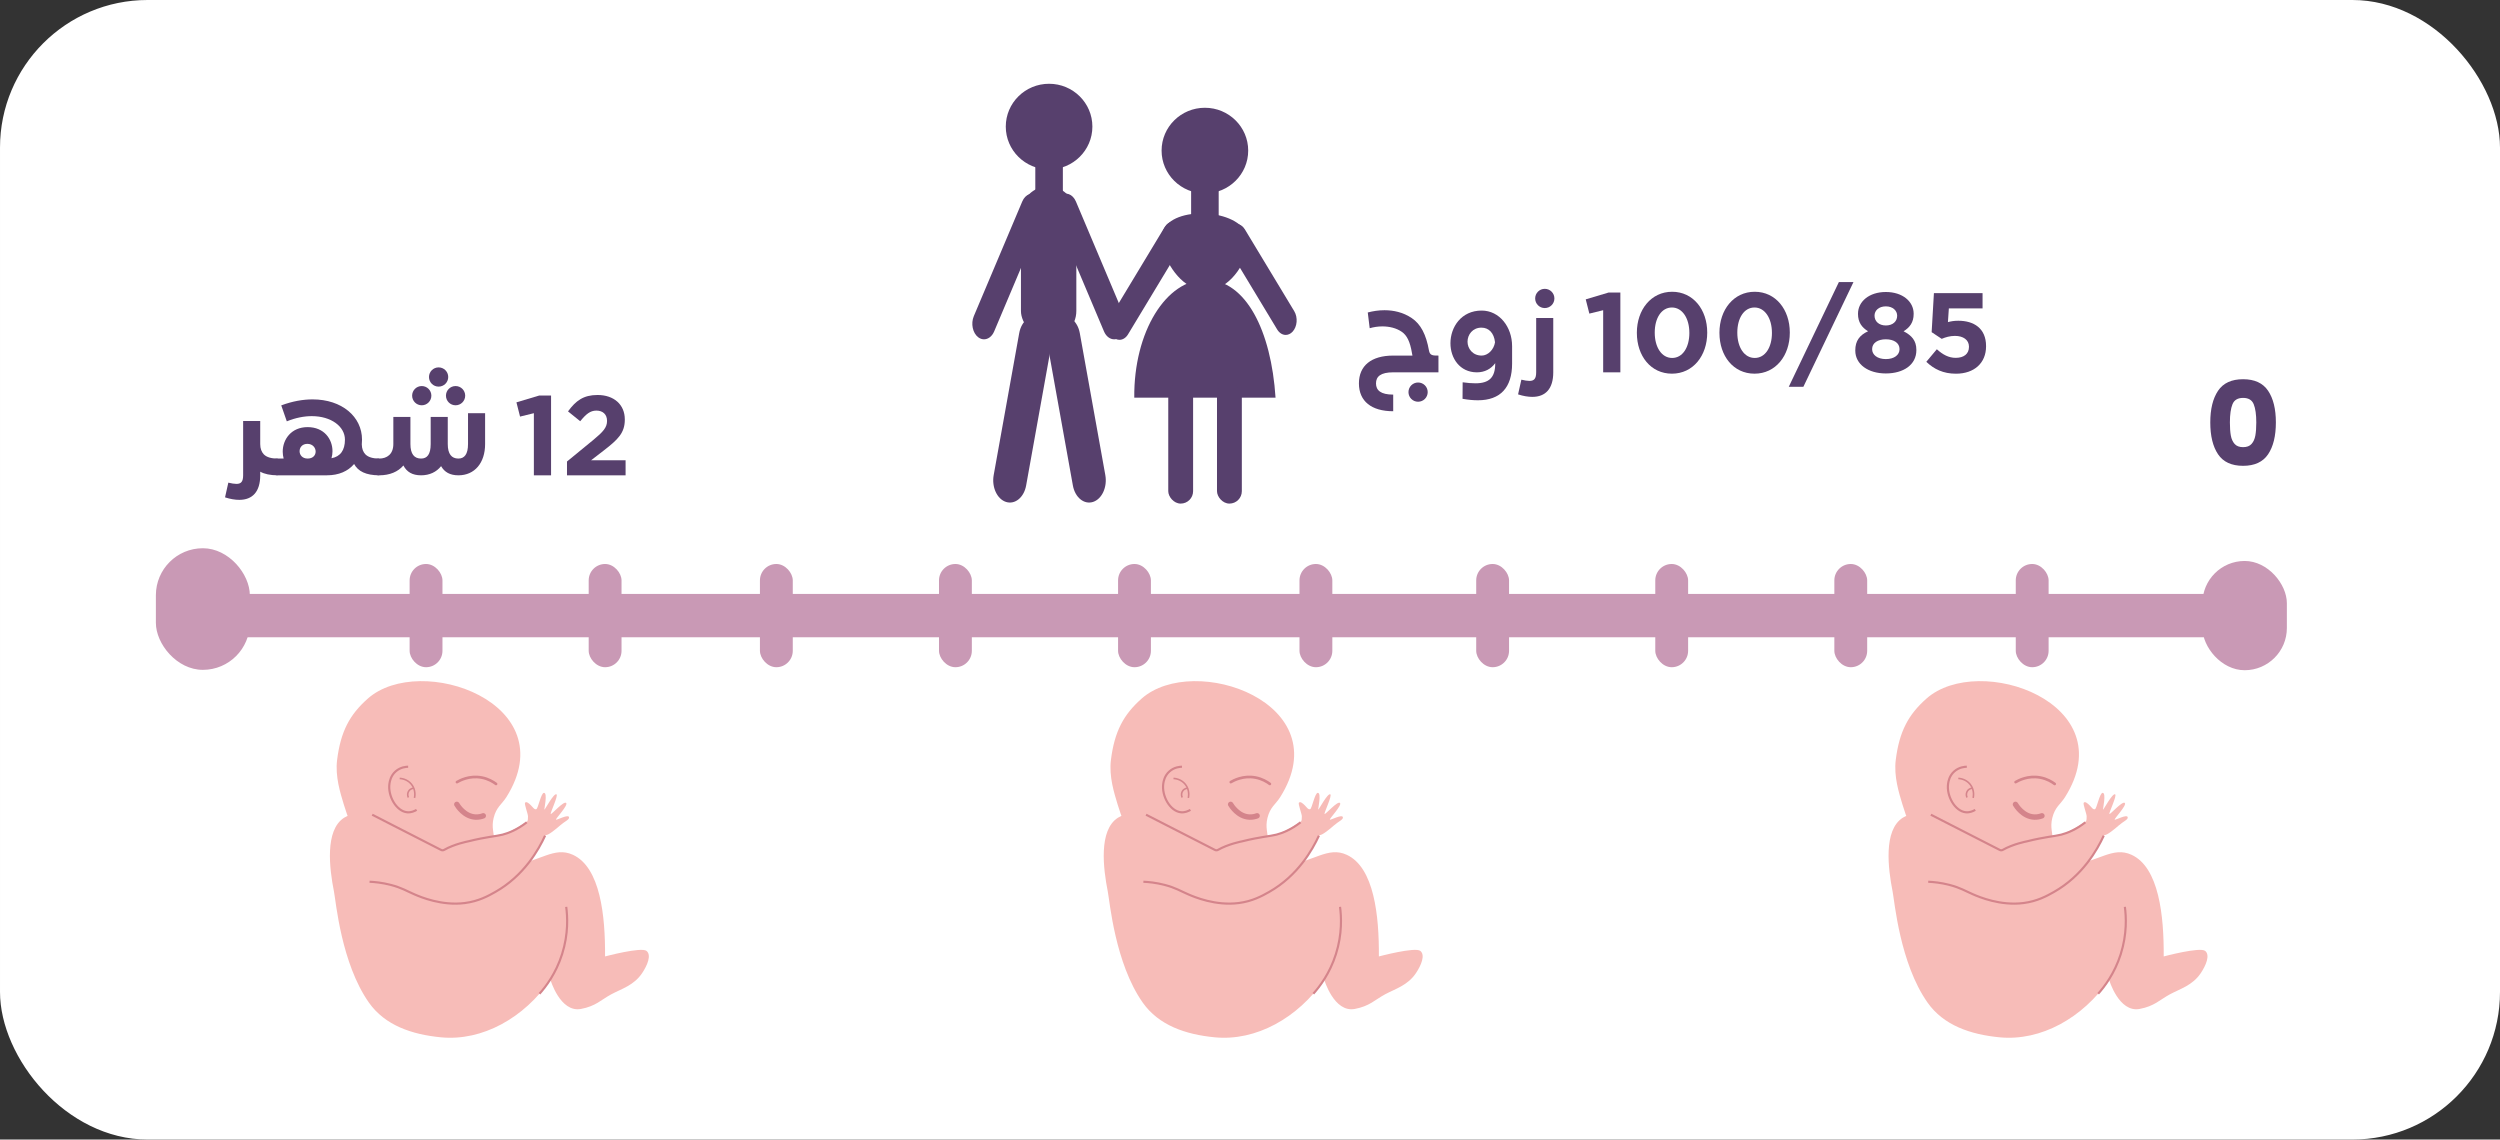 <?xml version="1.0" encoding="UTF-8"?>
<svg id="Layer_2" data-name="Layer 2" xmlns="http://www.w3.org/2000/svg" viewBox="0 0 205.354 93.604">
  <rect x="0" y="0" width="205.354" height="93.604" fill="#333333" stroke="none"/>
  <defs>
    <style>
      .cls-1 {
        fill: #fff;
      }

      .cls-2 {
        stroke-width: .445px;
      }

      .cls-2, .cls-3, .cls-4, .cls-5, .cls-6 {
        fill: none;
      }

      .cls-2, .cls-3, .cls-5, .cls-6 {
        stroke: #d4848b;
      }

      .cls-2, .cls-4, .cls-5 {
        stroke-linecap: round;
      }

      .cls-2, .cls-5 {
        stroke-linejoin: round;
      }

      .cls-3 {
        stroke-width: .133px;
      }

      .cls-3, .cls-4, .cls-6 {
        stroke-miterlimit: 10;
      }

      .cls-7 {
        fill: #57406d;
      }

      .cls-4 {
        stroke: #c999b5;
        stroke-width: 3.557px;
      }

      .cls-5 {
        stroke-width: .222px;
      }

      .cls-8 {
        fill: #c999b5;
      }

      .cls-9 {
        fill: #f7bcb8;
      }

      .cls-6 {
        stroke-width: .178px;
      }
    </style>
  </defs>
  <g id="Layer_2-2" data-name="Layer 2">
    <g>
      <g>
        <rect class="cls-1" x="0" y="0" width="205.354" height="93.604" rx="12.125" ry="12.125" transform="translate(205.354 93.604) rotate(-180)"/>
        <rect class="cls-8" x="12.803" y="45.034" width="7.719" height="9.99" rx="3.86" ry="3.86" transform="translate(33.326 100.057) rotate(180)"/>
        <g>
          <rect class="cls-8" x="180.913" y="46.08" width="6.935" height="8.974" rx="3.467" ry="3.467" transform="translate(368.76 101.133) rotate(180)"/>
          <g>
            <rect class="cls-8" x="165.578" y="46.327" width="2.698" height="8.479" rx="1.349" ry="1.349" transform="translate(333.854 101.133) rotate(180)"/>
            <rect class="cls-8" x="150.676" y="46.327" width="2.698" height="8.479" rx="1.349" ry="1.349" transform="translate(304.05 101.133) rotate(-180)"/>
            <rect class="cls-8" x="135.967" y="46.327" width="2.698" height="8.479" rx="1.349" ry="1.349" transform="translate(274.632 101.133) rotate(180)"/>
            <rect class="cls-8" x="121.258" y="46.327" width="2.698" height="8.479" rx="1.349" ry="1.349" transform="translate(245.214 101.133) rotate(-180)"/>
            <rect class="cls-8" x="106.742" y="46.327" width="2.698" height="8.479" rx="1.349" ry="1.349" transform="translate(216.182 101.133) rotate(180)"/>
            <rect class="cls-8" x="91.84" y="46.327" width="2.698" height="8.479" rx="1.349" ry="1.349" transform="translate(186.378 101.133) rotate(180)"/>
            <rect class="cls-8" x="77.131" y="46.327" width="2.698" height="8.479" rx="1.349" ry="1.349" transform="translate(156.96 101.133) rotate(-180)"/>
            <rect class="cls-8" x="62.422" y="46.327" width="2.698" height="8.479" rx="1.349" ry="1.349" transform="translate(127.542 101.133) rotate(180)"/>
            <rect class="cls-8" x="48.355" y="46.327" width="2.698" height="8.479" rx="1.349" ry="1.349" transform="translate(99.409 101.133) rotate(-180)"/>
            <rect class="cls-8" x="33.646" y="46.327" width="2.698" height="8.479" rx="1.349" ry="1.349" transform="translate(69.991 101.133) rotate(180)"/>
          </g>
          <g>
            <line class="cls-4" x1="184.788" y1="50.567" x2="17.134" y2="50.567"/>
            <g>
              <path class="cls-9" d="m155.722,62.41c.292-2.318,1.023-3.702,2.522-5.028,4.318-3.818,16.246.377,11.379,8.098-.373.591-.823.807-1.044,1.705-.194.791.043,1.228.035,1.879-.017,1.408-1.167,2.626-1.844,3.097-2.526,1.753-7.659-.526-9.533-3.723-.294-.501-.597-1.135-.969-2.366-.28-.929-.719-2.293-.546-3.662Z"/>
              <path class="cls-9" d="m177.73,78.563c.025-3.325-.385-7.316-2.644-8.35-1.55-.709-2.676.564-5.219.939-6.775,1-11.089-5.562-13.569-3.984-1.605,1.022-1.208,4.187-.835,6.071.161.814.596,5.889,2.87,9.116,1.315,1.866,3.517,2.622,5.932,2.853,3.377.323,6.815-1.592,8.977-4.732,0,0,.801,2.717,2.505,2.401,1.218-.226,1.657-.751,2.488-1.2.831-.45,1.858-.728,2.536-1.737.431-.641.787-1.481.369-1.829s-3.41.452-3.41.452Z"/>
              <path class="cls-9" d="m164.356,69.9c-.661-.571-1.65-1.311-2.975-1.931-1.669-.78-3.302-1.544-4.28-.835-1.202.871-1.077,3.724.209,4.854.757.665,1.305.197,3.549.992,1.455.515,1.596.843,2.714,1.096 0,0,1.491.337,3.184 0,3.859-.769,5.981-5.208,6.106-5.48.208.024.856-.509,1.174-.792.384-.34.767-.469.738-.67-.042-.295-1.023.258-1.071.188s1.034-1.196.829-1.37c-.206-.175-1.192.963-1.262.908s.643-1.516.47-1.613c-.217-.122-.958,1.281-.992,1.261s.287-1.383-.035-1.383c-.244,0-.474,1.27-.626,1.34s-.304-.174-.452-.322-.374-.348-.478-.2c-.07.099.244.922.244,1.105,0,.183-.007.335-.052.407s-1.753,1.134-2.494,1.233c-1.296.174-3.064.561-3.403.674s-1.096.539-1.096.539Z"/>
              <path class="cls-9" d="m159.707,64.519c.071-.745.708-1.528,1.441-1.538.892-.012,1.569,1.128,1.514,2.074-.035.597-.376,1.374-.974,1.525-.863.218-2.091-.912-1.981-2.06Z"/>
              <path class="cls-6" d="m162.251,66.522c-.181.108-.453.228-.768.201-.896-.077-1.617-1.347-1.461-2.366.027-.178.104-.637.505-.992.408-.362.89-.383,1.03-.384"/>
              <g>
                <path class="cls-3" d="m162.077,65.542c.016-.067.142-.629-.244-1.113-.365-.459-.898-.485-.974-.487"/>
                <path class="cls-3" d="m162.008,64.742c-.036.003-.246.026-.383.209-.118.156-.137.37-.052.557"/>
              </g>
              <path class="cls-2" d="m167.727,67.012c-.17.064-.383.114-.626.104-.933-.039-1.483-.934-1.548-1.044"/>
              <path class="cls-6" d="m171.297,67.546c-.789.616-1.486.882-1.981,1.012-.546.143-1.291.168-2.842.556-0.0 0-1.119.211-1.98.706-0.0 0-.001.001-.003.001-.009.005-.034.017-.069.023-.092.017-.201-.05-.202-.051,0,0-0-0-0-0-.009-.004-1.882-.962-5.616-2.872"/>
              <path class="cls-6" d="m172.804,68.645c-.529,1.149-1.727,3.283-4.084,4.619-.585.332-1.38.769-2.505.913-1.908.245-3.643-.499-4.123-.705-.651-.279-1.059-.549-1.957-.783-.715-.187-1.33-.243-1.748-.261"/>
              <path class="cls-6" d="m174.539,74.49c.104.776.193,2.214-.339,3.888-.505,1.59-1.34,2.674-1.855,3.25"/>
              <path class="cls-5" d="m168.775,64.394c-.224-.168-.627-.422-1.186-.526-1.004-.187-1.794.24-2.023.375"/>
            </g>
            <g>
              <path class="cls-9" d="m27.692,62.41c.292-2.318,1.023-3.702,2.522-5.028,4.318-3.818,16.246.377,11.379,8.098-.373.591-.823.807-1.044,1.705-.194.791.043,1.228.035,1.879-.017,1.408-1.167,2.626-1.844,3.097-2.526,1.753-7.659-.526-9.533-3.723-.294-.501-.597-1.135-.969-2.366-.28-.929-.719-2.293-.546-3.662Z"/>
              <path class="cls-9" d="m49.7,78.563c.025-3.325-.385-7.316-2.644-8.35-1.55-.709-2.676.564-5.219.939-6.775,1-11.089-5.562-13.569-3.984-1.605,1.022-1.208,4.187-.835,6.071.161.814.596,5.889,2.87,9.116,1.315,1.866,3.517,2.622,5.932,2.853,3.377.323,6.815-1.592,8.977-4.732,0,0,.801,2.717,2.505,2.401,1.218-.226,1.657-.751,2.488-1.2.831-.45,1.858-.728,2.536-1.737.431-.641.787-1.481.369-1.829s-3.41.452-3.41.452Z"/>
              <path class="cls-9" d="m36.325,69.9c-.661-.571-1.65-1.311-2.975-1.931-1.669-.78-3.302-1.544-4.28-.835-1.202.871-1.077,3.724.209,4.854.757.665,1.305.197,3.549.992,1.455.515,1.596.843,2.714,1.096 0,0,1.491.337,3.184 0,3.859-.769,5.981-5.208,6.106-5.48.208.024.856-.509,1.174-.792.384-.34.767-.469.738-.67-.042-.295-1.023.258-1.071.188s1.034-1.196.829-1.37c-.206-.175-1.192.963-1.262.908s.643-1.516.47-1.613c-.217-.122-.958,1.281-.992,1.261s.287-1.383-.035-1.383c-.244,0-.474,1.27-.626,1.34s-.304-.174-.452-.322-.374-.348-.478-.2c-.07.099.244.922.244,1.105s-.007.335-.052.407-1.753,1.134-2.494,1.233c-1.296.174-3.064.561-3.403.674s-1.096.539-1.096.539Z"/>
              <path class="cls-9" d="m31.676,64.519c.071-.745.708-1.528,1.441-1.538.892-.012,1.569,1.128,1.514,2.074-.035.597-.376,1.374-.974,1.525-.863.218-2.091-.912-1.981-2.06Z"/>
              <path class="cls-6" d="m34.221,66.522c-.181.108-.453.228-.768.201-.896-.077-1.617-1.347-1.461-2.366.027-.178.104-.637.505-.992.408-.362.89-.383,1.03-.384"/>
              <g>
                <path class="cls-3" d="m34.047,65.542c.016-.067.142-.629-.244-1.113-.365-.459-.898-.485-.974-.487"/>
                <path class="cls-3" d="m33.977,64.742c-.036.003-.246.026-.383.209-.118.156-.137.37-.052.557"/>
              </g>
              <path class="cls-2" d="m39.697,67.012c-.17.064-.383.114-.626.104-.933-.039-1.483-.934-1.548-1.044"/>
              <path class="cls-6" d="m43.266,67.546c-.789.616-1.486.882-1.981,1.012-.546.143-1.291.168-2.842.556-0.0 0-1.119.211-1.98.706-0.0 0-.001.001-.003.001-.009.005-.034.017-.069.023-.092.017-.201-.05-.202-.051,0,0-0-0-0-0-.009-.004-1.882-.962-5.616-2.872"/>
              <path class="cls-6" d="m44.773,68.645c-.529,1.149-1.727,3.283-4.084,4.619-.585.332-1.38.769-2.505.913-1.908.245-3.643-.499-4.123-.705-.651-.279-1.059-.549-1.957-.783-.715-.187-1.33-.243-1.748-.261"/>
              <path class="cls-6" d="m46.509,74.49c.104.776.193,2.214-.339,3.888-.505,1.59-1.34,2.674-1.855,3.25"/>
              <path class="cls-5" d="m40.745,64.394c-.224-.168-.627-.422-1.186-.526-1.004-.187-1.794.24-2.023.375"/>
            </g>
            <g>
              <path class="cls-9" d="m91.255,62.41c.292-2.318,1.023-3.702,2.522-5.028,4.318-3.818,16.246.377,11.379,8.098-.373.591-.823.807-1.044,1.705-.194.791.043,1.228.035,1.879-.017,1.408-1.167,2.626-1.844,3.097-2.526,1.753-7.659-.526-9.533-3.723-.294-.501-.597-1.135-.969-2.366-.28-.929-.719-2.293-.546-3.662Z"/>
              <path class="cls-9" d="m113.263,78.563c.025-3.325-.385-7.316-2.644-8.35-1.55-.709-2.676.564-5.219.939-6.775,1-11.089-5.562-13.569-3.984-1.605,1.022-1.208,4.187-.835,6.071.161.814.596,5.889,2.87,9.116,1.315,1.866,3.517,2.622,5.932,2.853,3.377.323,6.815-1.592,8.977-4.732,0,0,.801,2.717,2.505,2.401,1.218-.226,1.657-.751,2.488-1.2.831-.45,1.858-.728,2.536-1.737.431-.641.787-1.481.369-1.829s-3.41.452-3.41.452Z"/>
              <path class="cls-9" d="m99.889,69.9c-.661-.571-1.65-1.311-2.975-1.931-1.669-.78-3.302-1.544-4.28-.835-1.202.871-1.077,3.724.209,4.854.757.665,1.305.197,3.549.992,1.455.515,1.596.843,2.714,1.096,0,0,1.491.337,3.184 0,3.859-.769,5.981-5.208,6.106-5.48.208.024.856-.509,1.174-.792.384-.34.767-.469.738-.67-.042-.295-1.023.258-1.071.188s1.034-1.196.829-1.37c-.206-.175-1.192.963-1.262.908s.643-1.516.47-1.613c-.217-.122-.958,1.281-.992,1.261s.287-1.383-.035-1.383c-.244,0-.474,1.27-.626,1.34s-.304-.174-.452-.322-.374-.348-.478-.2c-.07.099.244.922.244,1.105,0,.183-.007.335-.052.407s-1.753,1.134-2.494,1.233c-1.296.174-3.064.561-3.403.674s-1.096.539-1.096.539Z"/>
              <path class="cls-9" d="m95.24,64.519c.071-.745.708-1.528,1.441-1.538.892-.012,1.569,1.128,1.514,2.074-.035.597-.376,1.374-.974,1.525-.863.218-2.091-.912-1.981-2.06Z"/>
              <path class="cls-6" d="m97.784,66.522c-.181.108-.453.228-.768.201-.896-.077-1.617-1.347-1.461-2.366.027-.178.104-.637.505-.992.408-.362.89-.383,1.03-.384"/>
              <g>
                <path class="cls-3" d="m97.61,65.542c.016-.067.142-.629-.244-1.113-.365-.459-.898-.485-.974-.487"/>
                <path class="cls-3" d="m97.541,64.742c-.036.003-.246.026-.383.209-.118.156-.137.37-.052.557"/>
              </g>
              <path class="cls-2" d="m103.26,67.012c-.17.064-.383.114-.626.104-.933-.039-1.483-.934-1.548-1.044"/>
              <path class="cls-6" d="m106.83,67.546c-.789.616-1.486.882-1.981,1.012-.546.143-1.291.168-2.842.556-0.0 0-1.119.211-1.98.706-0.0 0-.001.001-.003.001-.009.005-.034.017-.069.023-.092.017-.201-.05-.202-.051,0,0-0-0-0-0-.009-.004-1.882-.962-5.616-2.872"/>
              <path class="cls-6" d="m108.337,68.645c-.529,1.149-1.727,3.283-4.084,4.619-.585.332-1.38.769-2.505.913-1.908.245-3.643-.499-4.123-.705-.651-.279-1.059-.549-1.957-.783-.715-.187-1.33-.243-1.748-.261"/>
              <path class="cls-6" d="m110.072,74.49c.104.776.193,2.214-.339,3.888-.505,1.59-1.34,2.674-1.855,3.25"/>
              <path class="cls-5" d="m104.308,64.394c-.224-.168-.627-.422-1.186-.526-1.004-.187-1.794.24-2.023.375"/>
            </g>
            <g>
              <g>
                <ellipse class="cls-7" cx="98.972" cy="12.37" rx="3.557" ry="3.518"/>
                <rect class="cls-7" x="97.841" y="14.41" width="2.263" height="3.45"/>
                <path class="cls-7" d="m100.133,23.622c1.549-.702,2.684-2.964,2.32-4.249-.639-2.256-6.188-2.51-6.935-.374-.419,1.197.587,3.387,1.938,4.317.25.172,1.376.896,2.677.306Z"/>
                <path class="cls-7" d="m105.611,27.511c.198,0,.397-.087.563-.265.387-.415.448-1.169.137-1.685l-4.055-6.719c-.312-.515-.878-.597-1.264-.182-.387.415-.448,1.169-.137,1.685l4.055,6.719c.178.294.438.447.701.447Z"/>
                <path class="cls-7" d="m91.955,27.914c.263,0,.523-.153.701-.447l4.41-7.308c.311-.516.25-1.27-.137-1.685-.386-.415-.952-.334-1.264.182l-4.41,7.308c-.311.516-.25,1.27.137,1.685.166.178.365.265.563.265Z"/>
                <path class="cls-7" d="m104.775,32.664c-.357-5.507-2.436-9.651-5.711-9.688-3.265-.037-5.948,4.283-5.893,9.688l11.604 0Z"/>
                <rect class="cls-7" x="99.966" y="31.474" width="2.04" height="9.892" rx="1.02" ry="1.02"/>
                <rect class="cls-7" x="95.963" y="31.474" width="2.04" height="9.892" rx="1.02" ry="1.02"/>
              </g>
              <g>
                <ellipse class="cls-7" cx="86.173" cy="10.399" rx="3.557" ry="3.518"/>
                <rect class="cls-7" x="85.042" y="12.438" width="2.263" height="3.45"/>
                <path class="cls-7" d="m80.827,27.872c.335,0,.66-.234.836-.651l3.976-9.412c.26-.615.096-1.394-.365-1.741-.462-.346-1.047-.128-1.306.486l-3.976,9.412c-.26.615-.096,1.394.365,1.741.149.112.31.165.47.165Z"/>
                <path class="cls-7" d="m91.52,27.872c.159,0,.321-.053.469-.165.461-.346.625-1.126.365-1.741l-3.976-9.412c-.26-.615-.844-.832-1.306-.486-.461.346-.625,1.126-.365,1.741l3.976,9.412c.176.417.501.651.837.651Z"/>
                <path class="cls-7" d="m82.636,41.23l0.0 0c.736.235,1.476-.37,1.652-1.351l2.097-11.664c.176-.981-.277-1.968-1.013-2.203l-0-0c-.736-.235-1.476.37-1.652,1.351l-2.097,11.664c-.176.981.277,1.968,1.013,2.203Z"/>
                <path class="cls-7" d="m89.78,41.23l-0.0 0c-.736.235-1.476-.37-1.652-1.351l-2.097-11.664c-.176-.981.277-1.968,1.013-2.203l0-0c.736-.235,1.476.37,1.652,1.351l2.097,11.664c.176.981-.277,1.968-1.013,2.203Z"/>
                <rect class="cls-7" x="83.862" y="15.294" width="4.55" height="12.526" rx="2.275" ry="2.275"/>
              </g>
            </g>
            <path class="cls-7" d="m186.944,34.697c0,1.112-.212,1.984-.638,2.617-.425.632-1.11.949-2.056.949s-1.631-.316-2.056-.949c-.425-.633-.638-1.505-.638-2.617,0-1.099.213-1.965.638-2.598.425-.633,1.11-.949,2.056-.949s1.631.316,2.056.949c.425.632.638,1.499.638,2.598Zm-3.777,0c0,.435.026.794.077,1.079.051.284.155.514.312.69.156.176.388.264.695.264s.539-.088.695-.264c.157-.176.261-.406.312-.69.051-.285.077-.644.077-1.079,0-.646-.07-1.142-.211-1.491-.14-.348-.431-.522-.872-.522s-.732.174-.873.522c-.14.349-.211.845-.211,1.491Z"/>
          </g>
        </g>
      </g>
      <g>
        <path class="cls-7" d="m118.157,29.208v1.375h-3.717c-1.032,0-1.413.344-1.413.911s.39.92,1.413.92v1.366c-1.793,0-2.816-.827-2.816-2.286s1.022-2.286,2.816-2.286h1.58c-.009-.056-.028-.121-.037-.195-.158-.958-.418-1.468-.836-1.756-.455-.316-1.031-.446-1.598-.446-.362,0-.716.056-1.041.149l-.158-1.292c.418-.111.883-.186,1.375-.186.734,0,1.524.167,2.23.641.752.502,1.189,1.357,1.422,2.667.074.418.316.418.771.418h.009Zm-.883,3.001c0,.437-.353.79-.79.79-.437,0-.79-.353-.79-.79,0-.437.353-.79.79-.79.437,0,.79.353.79.79Z"/>
        <path class="cls-7" d="m124.206,28.428v1.44c0,1.97-.967,3.011-2.807,3.011-.381,0-.799-.037-1.264-.121l.009-1.356c.399.056.744.083,1.05.083,1.124,0,1.626-.474,1.626-1.626v-.028c-.353.483-.874.753-1.505.753-1.413,0-2.174-1.171-2.174-2.388,0-1.319.883-2.686,2.564-2.686,1.468,0,2.5,1.356,2.5,2.918Zm-1.403-.316c-.083-.762-.511-1.199-1.115-1.199-.725,0-1.143.576-1.143,1.152,0,.566.418,1.143,1.162,1.143.511,0,1.004-.483,1.097-1.096Z"/>
        <path class="cls-7" d="m125.636,31.289c.372,0,.548-.176.548-.706v-4.46h1.403v4.46c0,1.348-.632,2.017-1.719,2.017-.344,0-.744-.065-1.171-.205l.27-1.208c.27.065.493.102.669.102Zm.465-6.774c0-.437.353-.79.79-.79.437,0,.79.353.79.79,0,.437-.353.79-.79.79-.437,0-.79-.353-.79-.79Z"/>
        <path class="cls-7" d="m130.552,25.761l-.297-1.171,1.868-.558h.976v6.551h-1.412v-5.102l-1.134.279Z"/>
        <path class="cls-7" d="m134.454,27.349v-.019c0-1.886,1.171-3.364,2.899-3.364,1.719,0,2.881,1.459,2.881,3.345v.019c0,1.886-1.162,3.364-2.899,3.364-1.737,0-2.88-1.459-2.88-3.345Zm4.312,0v-.019c0-1.18-.576-2.072-1.431-2.072-.854,0-1.412.864-1.412,2.054v.019c0,1.189.567,2.072,1.431,2.072.864,0,1.413-.874,1.413-2.054Z"/>
        <path class="cls-7" d="m141.237,27.349v-.019c0-1.886,1.171-3.364,2.899-3.364,1.719,0,2.881,1.459,2.881,3.345v.019c0,1.886-1.162,3.364-2.899,3.364-1.737,0-2.88-1.459-2.88-3.345Zm4.312,0v-.019c0-1.18-.576-2.072-1.431-2.072s-1.412.864-1.412,2.054v.019c0,1.189.567,2.072,1.431,2.072.864,0,1.413-.874,1.413-2.054Z"/>
        <path class="cls-7" d="m152.248,23.168l-4.117,8.605h-1.199l4.117-8.605h1.199Z"/>
        <path class="cls-7" d="m152.396,28.799v-.019c0-.79.363-1.254,1.05-1.57-.502-.307-.827-.725-.827-1.422v-.019c0-.995.911-1.784,2.286-1.784,1.375,0,2.286.78,2.286,1.784v.019c0,.697-.326,1.115-.827,1.422.66.344,1.05.762,1.05,1.533v.019c0,1.208-1.068,1.914-2.509,1.914s-2.509-.743-2.509-1.877Zm3.634-.111v-.019c0-.502-.474-.799-1.125-.799s-1.125.297-1.125.799v.019c0,.446.418.808,1.125.808.706,0,1.125-.353,1.125-.808Zm-.195-2.742v-.019c0-.399-.344-.762-.929-.762s-.929.353-.929.752v.019c0,.456.362.799.929.799s.929-.334.929-.79Z"/>
        <path class="cls-7" d="m158.231,29.719l.864-1.031c.493.446.976.706,1.552.706.669,0,1.087-.325,1.087-.901v-.019c0-.558-.474-.883-1.152-.883-.409,0-.78.111-1.087.242l-.827-.548.186-3.206h3.996v1.254h-2.769l-.075,1.125c.26-.065.493-.111.855-.111,1.264,0,2.277.613,2.277,2.082v.019c0,1.375-.976,2.249-2.472,2.249-1.041,0-1.803-.372-2.435-.976Z"/>
      </g>
      <g>
        <path class="cls-7" d="m22.806,39.042c-.604,0-1.078-.102-1.431-.297v.297c0,1.348-.632,2.017-1.719,2.017-.344,0-.744-.065-1.171-.205l.27-1.208c.27.065.493.102.669.102.372,0,.548-.176.548-.706v-4.46h1.403v1.896c0,.372.111.651.297.846.242.242.632.344,1.134.344v1.375Z"/>
        <path class="cls-7" d="m31.15,37.667v1.375c-1.087,0-1.738-.325-2.063-.929-.502.595-1.264.929-2.221.929h-4.061c-.381,0-.706-.325-.706-.706,0-.372.288-.651.688-.669h.511c-.046-.186-.075-.372-.075-.567,0-1.003.697-2.016,2.044-2.016,1.357,0,2.044.985,2.044,1.979,0,.195-.028.391-.083.576.725-.13,1.106-.65,1.106-1.524,0-1.078-1.125-1.933-2.723-1.933-.623,0-1.319.13-2.053.427l-.456-1.31c.92-.344,1.784-.493,2.574-.493,2.407,0,4.061,1.422,4.061,3.308,0,.13-.009.26-.019.39.009.363.112.623.297.818.242.242.632.344,1.134.344Zm-5.882,0c.446,0,.66-.279.66-.576,0-.307-.241-.632-.678-.632-.427,0-.641.297-.641.604,0,.297.214.604.66.604Z"/>
        <path class="cls-7" d="m39.847,33.941v2.537c0,1.543-.855,2.565-2.193,2.565-.688,0-1.143-.26-1.422-.753-.381.483-.948.753-1.645.753-.716,0-1.18-.279-1.45-.809-.446.521-1.125.809-1.989.809-.427,0-.743-.288-.743-.688,0-.4.316-.688.743-.688.632,0,1.162-.353,1.162-1.189v-2.23h1.403v2.23c0,.818.316,1.189.874,1.189.501,0,.79-.344.79-1.189v-2.23h1.403v2.23c0,.818.316,1.189.874,1.189.493,0,.79-.353.79-1.189v-2.537h1.403Zm-5.994-1.44c0-.437.353-.79.79-.79.437,0,.79.354.79.79s-.353.79-.79.79c-.437,0-.79-.354-.79-.79Zm1.385-1.533c0-.437.353-.79.79-.79.437,0,.79.353.79.79,0,.437-.353.79-.79.79-.437,0-.79-.353-.79-.79Zm1.394,1.533c0-.437.354-.79.79-.79.437,0,.79.354.79.79s-.353.79-.79.79c-.437,0-.79-.354-.79-.79Z"/>
        <path class="cls-7" d="m42.718,34.22l-.297-1.171,1.868-.558h.976v6.551h-1.412v-5.102l-1.134.279Z"/>
        <path class="cls-7" d="m48.739,36.134c.809-.669,1.125-1.022,1.125-1.561,0-.548-.363-.846-.874-.846-.502,0-.846.279-1.329.874l-1.003-.809c.641-.874,1.264-1.347,2.425-1.347,1.347,0,2.24.79,2.24,2.007v.019c0,1.087-.558,1.626-1.71,2.518l-1.06.818h2.834v1.236h-4.813v-1.134l2.165-1.775Z"/>
      </g>
    </g>
  </g>
</svg>